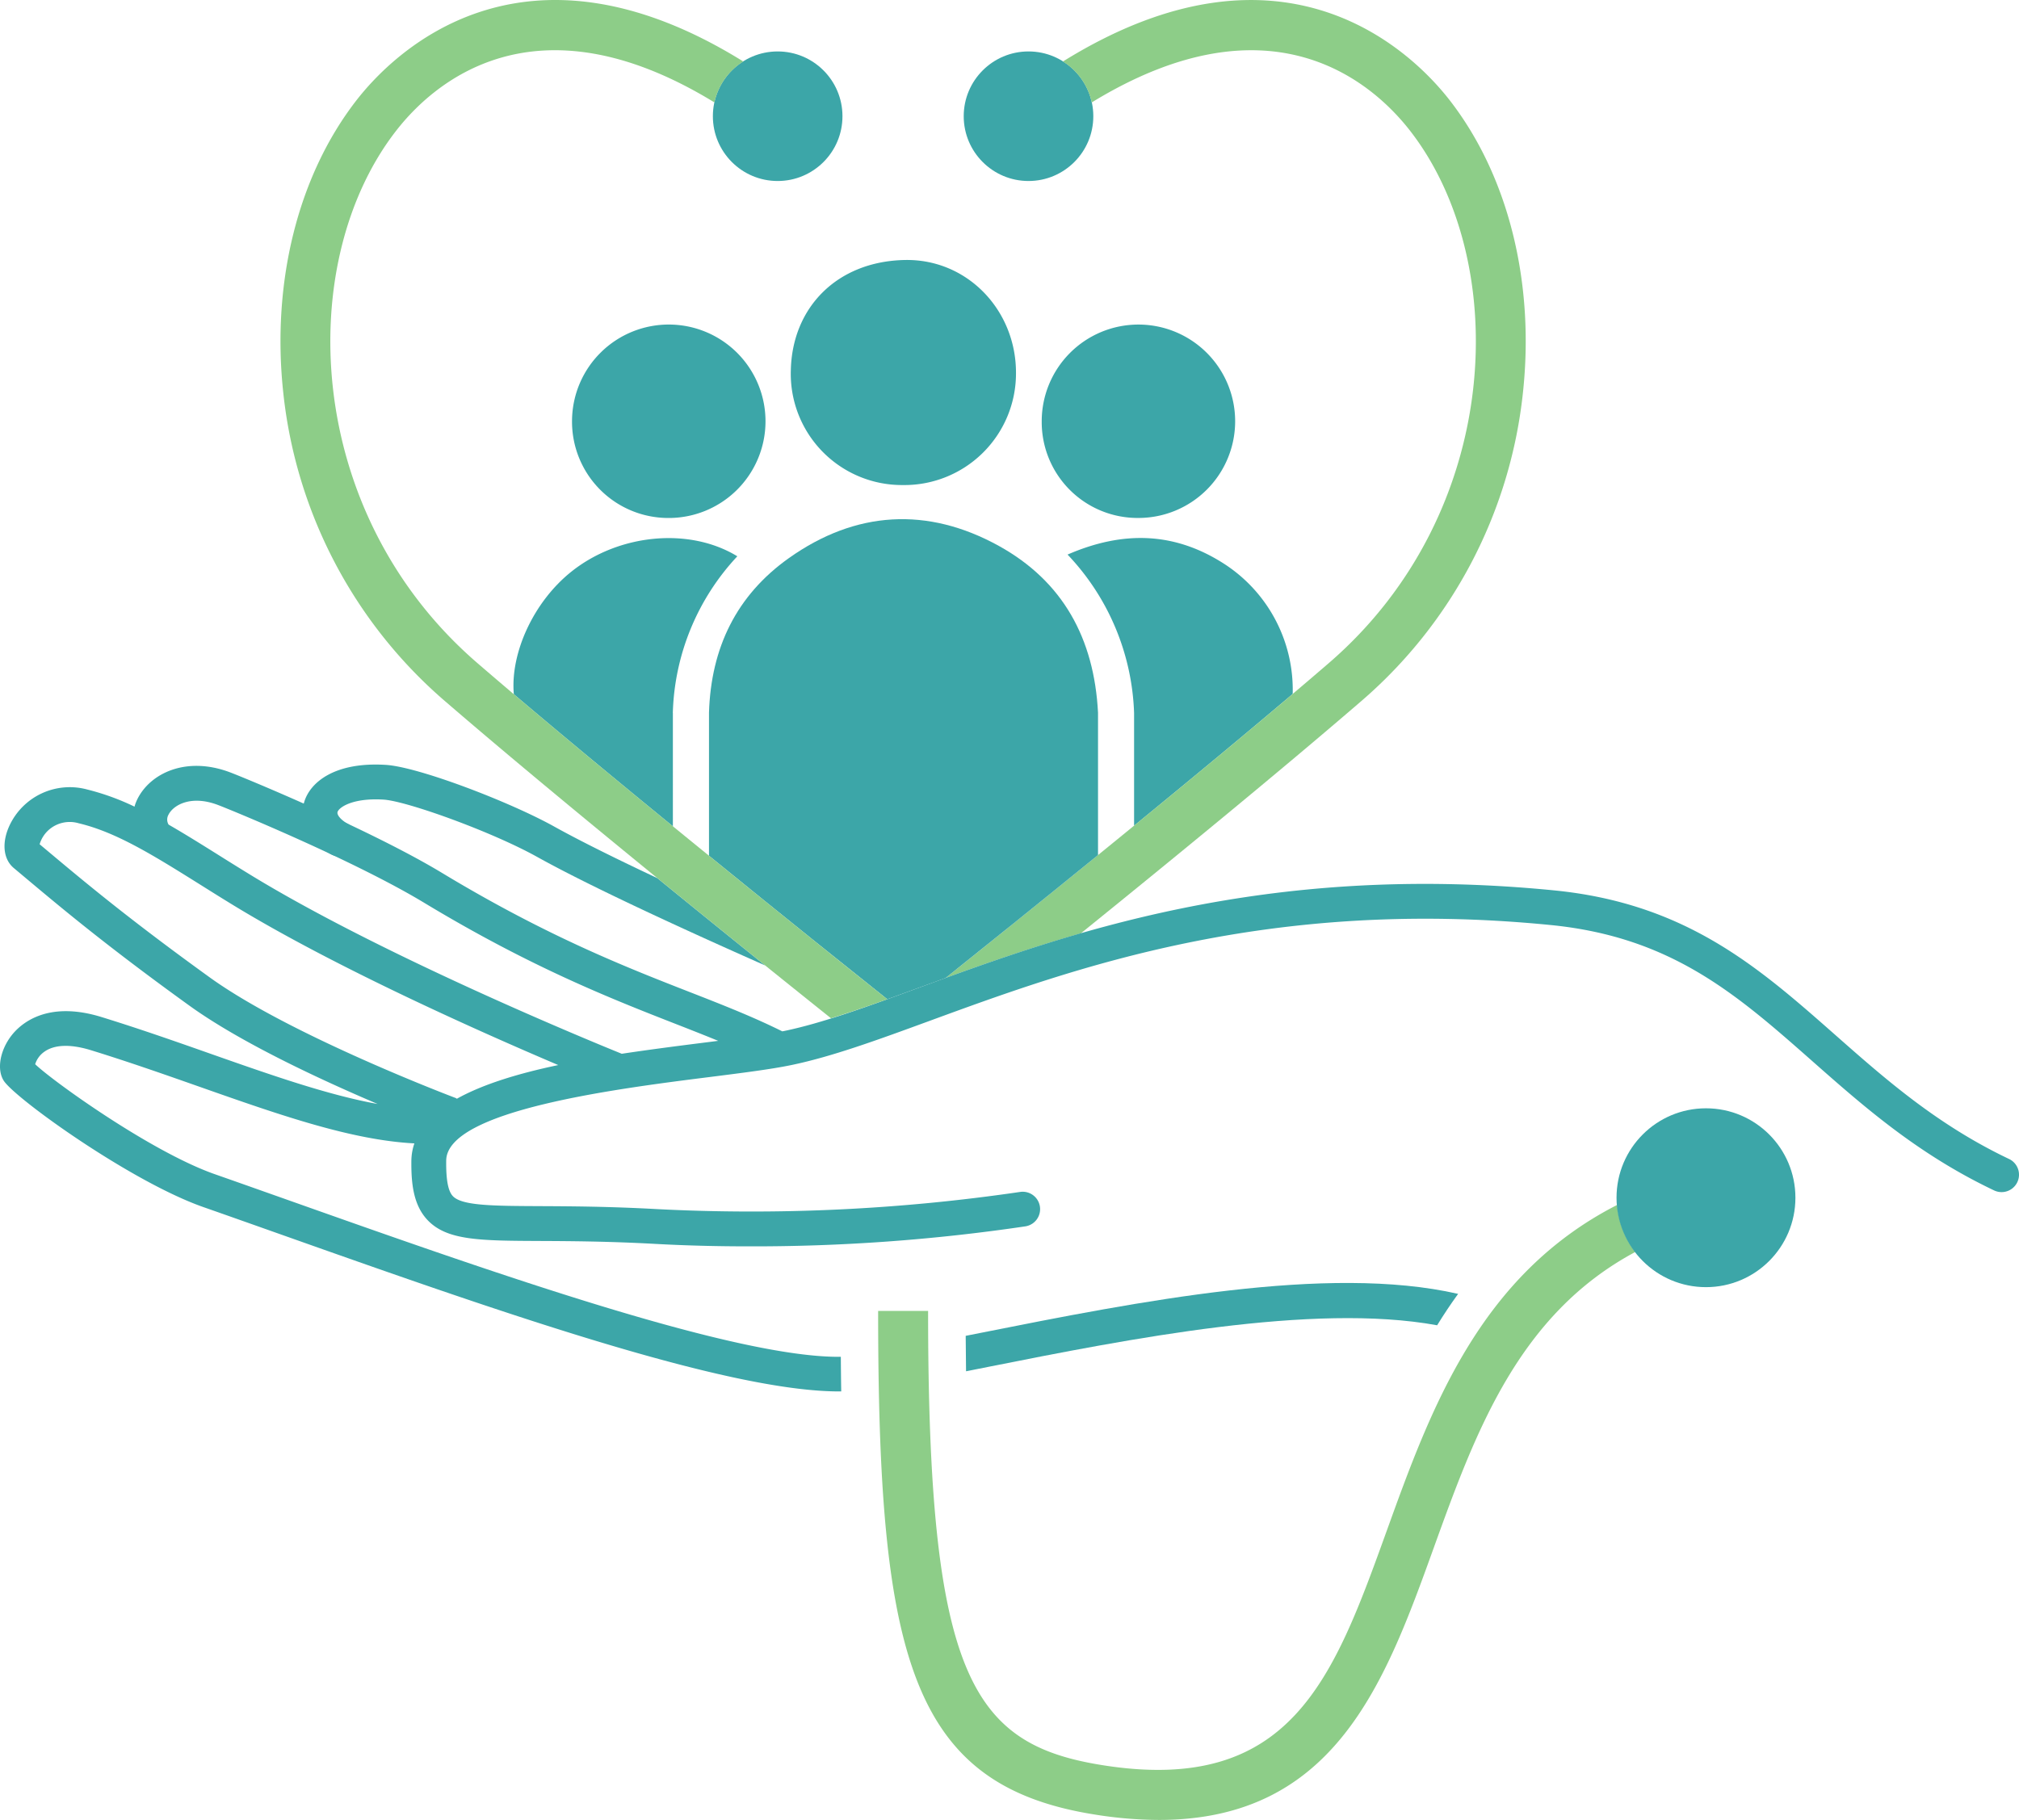 <svg xmlns="http://www.w3.org/2000/svg" width="343.475" height="309.663" viewBox="0 0 343.475 309.663"><g transform="translate(171.738 154.832)"><g transform="translate(-171.738 -154.831)"><path d="M61.44,52.238A18.989,18.989,0,0,0,80.709,33.264c.073-10.74-8.259-19.507-18.869-19.32-11.521.206-19.2,8.034-19.434,18.752A18.919,18.919,0,0,0,61.44,52.238Z" transform="translate(92.132 30.293)" fill="#3ca6a8"></path><path d="M46.933,50.317a16.457,16.457,0,1,0-16.261-16.67A16.383,16.383,0,0,0,46.933,50.317Z" transform="translate(66.644 37.817)" fill="#3ca6a8"></path><path d="M72.3,50.311A16.453,16.453,0,1,0,55.854,33.9,16.31,16.31,0,0,0,72.3,50.311Z" transform="translate(121.365 37.819)" fill="#3ca6a8"></path><g transform="translate(181.614 91.54)"><path d="M95.539,55.384A25.519,25.519,0,0,0,83.92,33.272c-8.364-5.4-17.108-5.759-26.681-1.6A41.075,41.075,0,0,1,68.557,58.646V77.8C77.707,70.316,87.15,62.5,95.539,55.384Z" transform="translate(-57.239 -28.85)" fill="#3ca6a8"></path></g><ellipse cx="11.023" cy="11.023" rx="11.023" ry="11.023" transform="translate(163.949 8.751)" fill="#3ca6a8"></ellipse><ellipse cx="11.023" cy="11.023" rx="11.023" ry="11.023" transform="translate(121.275 8.751)" fill="#3ca6a8"></ellipse><path d="M172.822,64.613c-23.454,11.971-31.767,34.807-39.179,55.358-9.094,25.2-16.267,45.119-48.482,39.963-22.191-3.55-29.578-15.217-29.578-77.276h-8.5c0,58.889,5.549,80.684,36.733,85.672a69.7,69.7,0,0,0,11.032.936c30.047,0,38.551-23.556,46.794-46.407,7.047-19.532,14.342-39.579,34.252-50.233A15.036,15.036,0,0,1,172.822,64.613Z" transform="translate(102.307 140.398)" fill="#8dcd88"></path><ellipse cx="15.216" cy="15.216" rx="15.216" ry="15.216" transform="translate(275.006 188.579)" fill="#3ca6a8"></ellipse><g transform="translate(87.349 91.557)"><path d="M54.652,58.608h-.01A40.665,40.665,0,0,1,65.615,31.953c-8.18-5-20.161-3.807-28.194,2.583C30.925,39.7,26.972,48.452,27.594,55.42c8.415,7.139,17.886,14.973,27.059,22.474Z" transform="translate(-27.53 -28.856)" fill="#3ca6a8"></path></g><g transform="translate(160.857)"><path d="M75.573,17.426c30.7-18.8,47.984-3.119,54.165,4.839,17.3,22.267,15.868,64.94-13.856,90.574C95.673,130.264,65.968,154.194,50.7,166.406c6.939-2.522,14.592-5.181,23.023-7.6,15.176-12.273,33.706-27.446,47.714-39.525a80.408,80.408,0,0,0,27.481-52.41c2.043-18.844-2.5-37-12.46-49.824-5.987-7.7-27.928-30.1-65.793-6.584A11.009,11.009,0,0,1,75.573,17.426Z" transform="translate(-50.697 0)" fill="#8dcd88"></path></g><path d="M73.56,107.624q2.294-.842,4.693-1.713c6.59-5.267,15.836-12.695,25.942-20.916V60.757c-.654-12.644-6-22.35-16.845-28.353C75.2,25.68,62.956,26.4,51.6,34.469,42.7,40.786,38.353,49.715,38.014,60.757V85.109c12.622,10.268,23.974,19.352,30.327,24.416C70.041,108.909,71.761,108.284,73.56,107.624Z" transform="translate(82.601 60.496)" fill="#3ca6a8"></path><g transform="translate(51.483 130.086)"><path d="M76.575,60.332c-6.828-3.211-13.088-6.3-17.54-8.776-7.545-4.2-23.111-10.166-28.683-10.5-8.63-.53-12.85,2.932-13.862,6.336-.774,2.6,0,6.289,4.486,8.843a2.961,2.961,0,1,0,2.932-5.146c-1.31-.749-1.869-1.574-1.742-2.008.238-.793,2.561-2.437,7.828-2.113,3.909.238,18.358,5.422,26.161,9.766C65.282,61.813,81.382,69.2,94.911,75.187,89.355,70.713,83.089,65.643,76.575,60.332Z" transform="translate(-16.226 -40.999)" fill="#3ca6a8"></path></g><g transform="translate(0 130.314)"><path d="M54.361,77.286c-.873.175-1.72.34-2.583.511.013,2.072.032,4.09.06,6.029,1.222-.241,2.434-.482,3.681-.73C79.477,78.33,110.845,72.123,131.98,76c1.117-1.812,2.3-3.6,3.57-5.343C113.336,65.574,81.045,71.977,54.361,77.286Z" transform="translate(112.508 19.184)" fill="#3ca6a8"></path><path d="M341.785,107.96c-12.251-5.829-21.04-13.586-29.543-21.087-13.057-11.518-25.39-22.4-47.879-24.619-49.507-4.883-83.428,7.545-108.2,16.623-8.732,3.2-16.268,5.962-22.781,7.31-.089.019-.206.035-.3.054-4.9-2.434-9.947-4.423-15.753-6.688-10.823-4.229-24.295-9.493-42.136-20.272C63,51.917,41.6,43.1,39.153,42.176c-7.5-2.83-13.631.165-15.8,4.591a7.236,7.236,0,0,0-.47,1.241,41.8,41.8,0,0,0-8.116-2.935A11.321,11.321,0,0,0,1.754,50.939C.25,53.947.482,56.9,2.348,58.456l2.1,1.761C10.629,65.4,18.32,71.842,32.233,81.878,40.956,88.167,54.609,94.5,64.242,98.6c-8.307-1.5-17.708-4.772-28.064-8.418-6.06-2.135-12.33-4.344-18.911-6.374-9.4-2.9-13.847,1.244-15.325,3.16C-.01,89.5-.565,92.717.619,94.614c1.866,2.992,21.642,17.2,33.963,21.525,4.084,1.431,8.335,2.938,12.695,4.483,36,12.752,76.388,27.065,95.834,26.887-.035-1.932-.054-3.9-.07-5.889-18.047.219-59.831-14.551-93.785-26.583-4.366-1.545-8.624-3.056-12.711-4.49C25.732,106.754,8.979,94.719,5.984,91.835a4.071,4.071,0,0,1,1.475-2.062c1.732-1.3,4.515-1.406,8.059-.308,6.47,2,12.682,4.185,18.692,6.3,13.618,4.794,25.624,8.982,36.285,9.541a9.473,9.473,0,0,0-.511,2.846c-.044,3.8.27,7.682,2.859,10.312,3.316,3.373,8.887,3.4,19.009,3.446,5.178.025,11.619.057,19.682.5,5.077.279,10.4.416,15.842.416a315.777,315.777,0,0,0,47.111-3.411,2.962,2.962,0,0,0-.923-5.851,314.683,314.683,0,0,1-61.7,2.929c-8.215-.454-14.741-.485-19.983-.511-7.964-.038-13.228-.06-14.814-1.675-.828-.841-1.2-2.776-1.158-6.086C76.013,99.666,105,96,120.57,94.034c5.676-.717,10.582-1.336,14.012-2.047,6.936-1.434,14.668-4.268,23.619-7.548,24.235-8.881,57.433-21.052,105.578-16.29,20.589,2.034,31.691,11.825,44.541,23.165,8.811,7.774,17.921,15.807,30.92,21.995a2.962,2.962,0,1,0,2.545-5.35ZM8.256,55.676,6.742,54.407A5.292,5.292,0,0,1,8.43,51.85a5.389,5.389,0,0,1,4.962-1.012c6.425,1.523,12.736,5.476,20.729,10.477,1.72,1.079,3.5,2.2,5.362,3.335C56.874,75.295,81.689,86.33,94.971,91.978c-6.708,1.412-12.765,3.233-17.245,5.73-.073-.035-.121-.1-.2-.124-.282-.1-28.134-10.636-41.832-20.513C21.963,67.166,14.364,60.794,8.256,55.676ZM119.825,88.157c-4.55.574-9.325,1.187-14.05,1.9-5.093-2.062-40.62-16.645-63.2-30.463q-2.765-1.694-5.315-3.3c-2.986-1.869-5.816-3.639-8.576-5.226a1.672,1.672,0,0,1-.019-1.691c.774-1.574,3.741-3.42,8.4-1.659,2.386.9,23.245,9.49,35.07,16.632,18.276,11.042,32.008,16.407,43.04,20.719,2.472.965,4.778,1.875,7.009,2.789C121.4,87.958,120.643,88.056,119.825,88.157Z" transform="translate(0 -41.071)" fill="#3ca6a8"></path></g><g transform="translate(47.717)"><path d="M43,119.279c20.43,17.616,50.465,41.806,65.7,53.987,3.008-.942,6.181-2.024,9.566-3.246-13.057-10.407-47.241-37.808-69.712-57.182C18.827,87.2,17.393,44.532,34.7,22.264,40.876,14.3,58.175-1.374,88.86,17.426a11.009,11.009,0,0,1,4.912-6.965C55.9-13.057,33.965,9.341,27.978,17.045c-9.963,12.822-14.5,30.98-12.46,49.824A80.422,80.422,0,0,0,43,119.279Z" transform="translate(-15.039 0)" fill="#8dcd88"></path></g></g></g></svg>